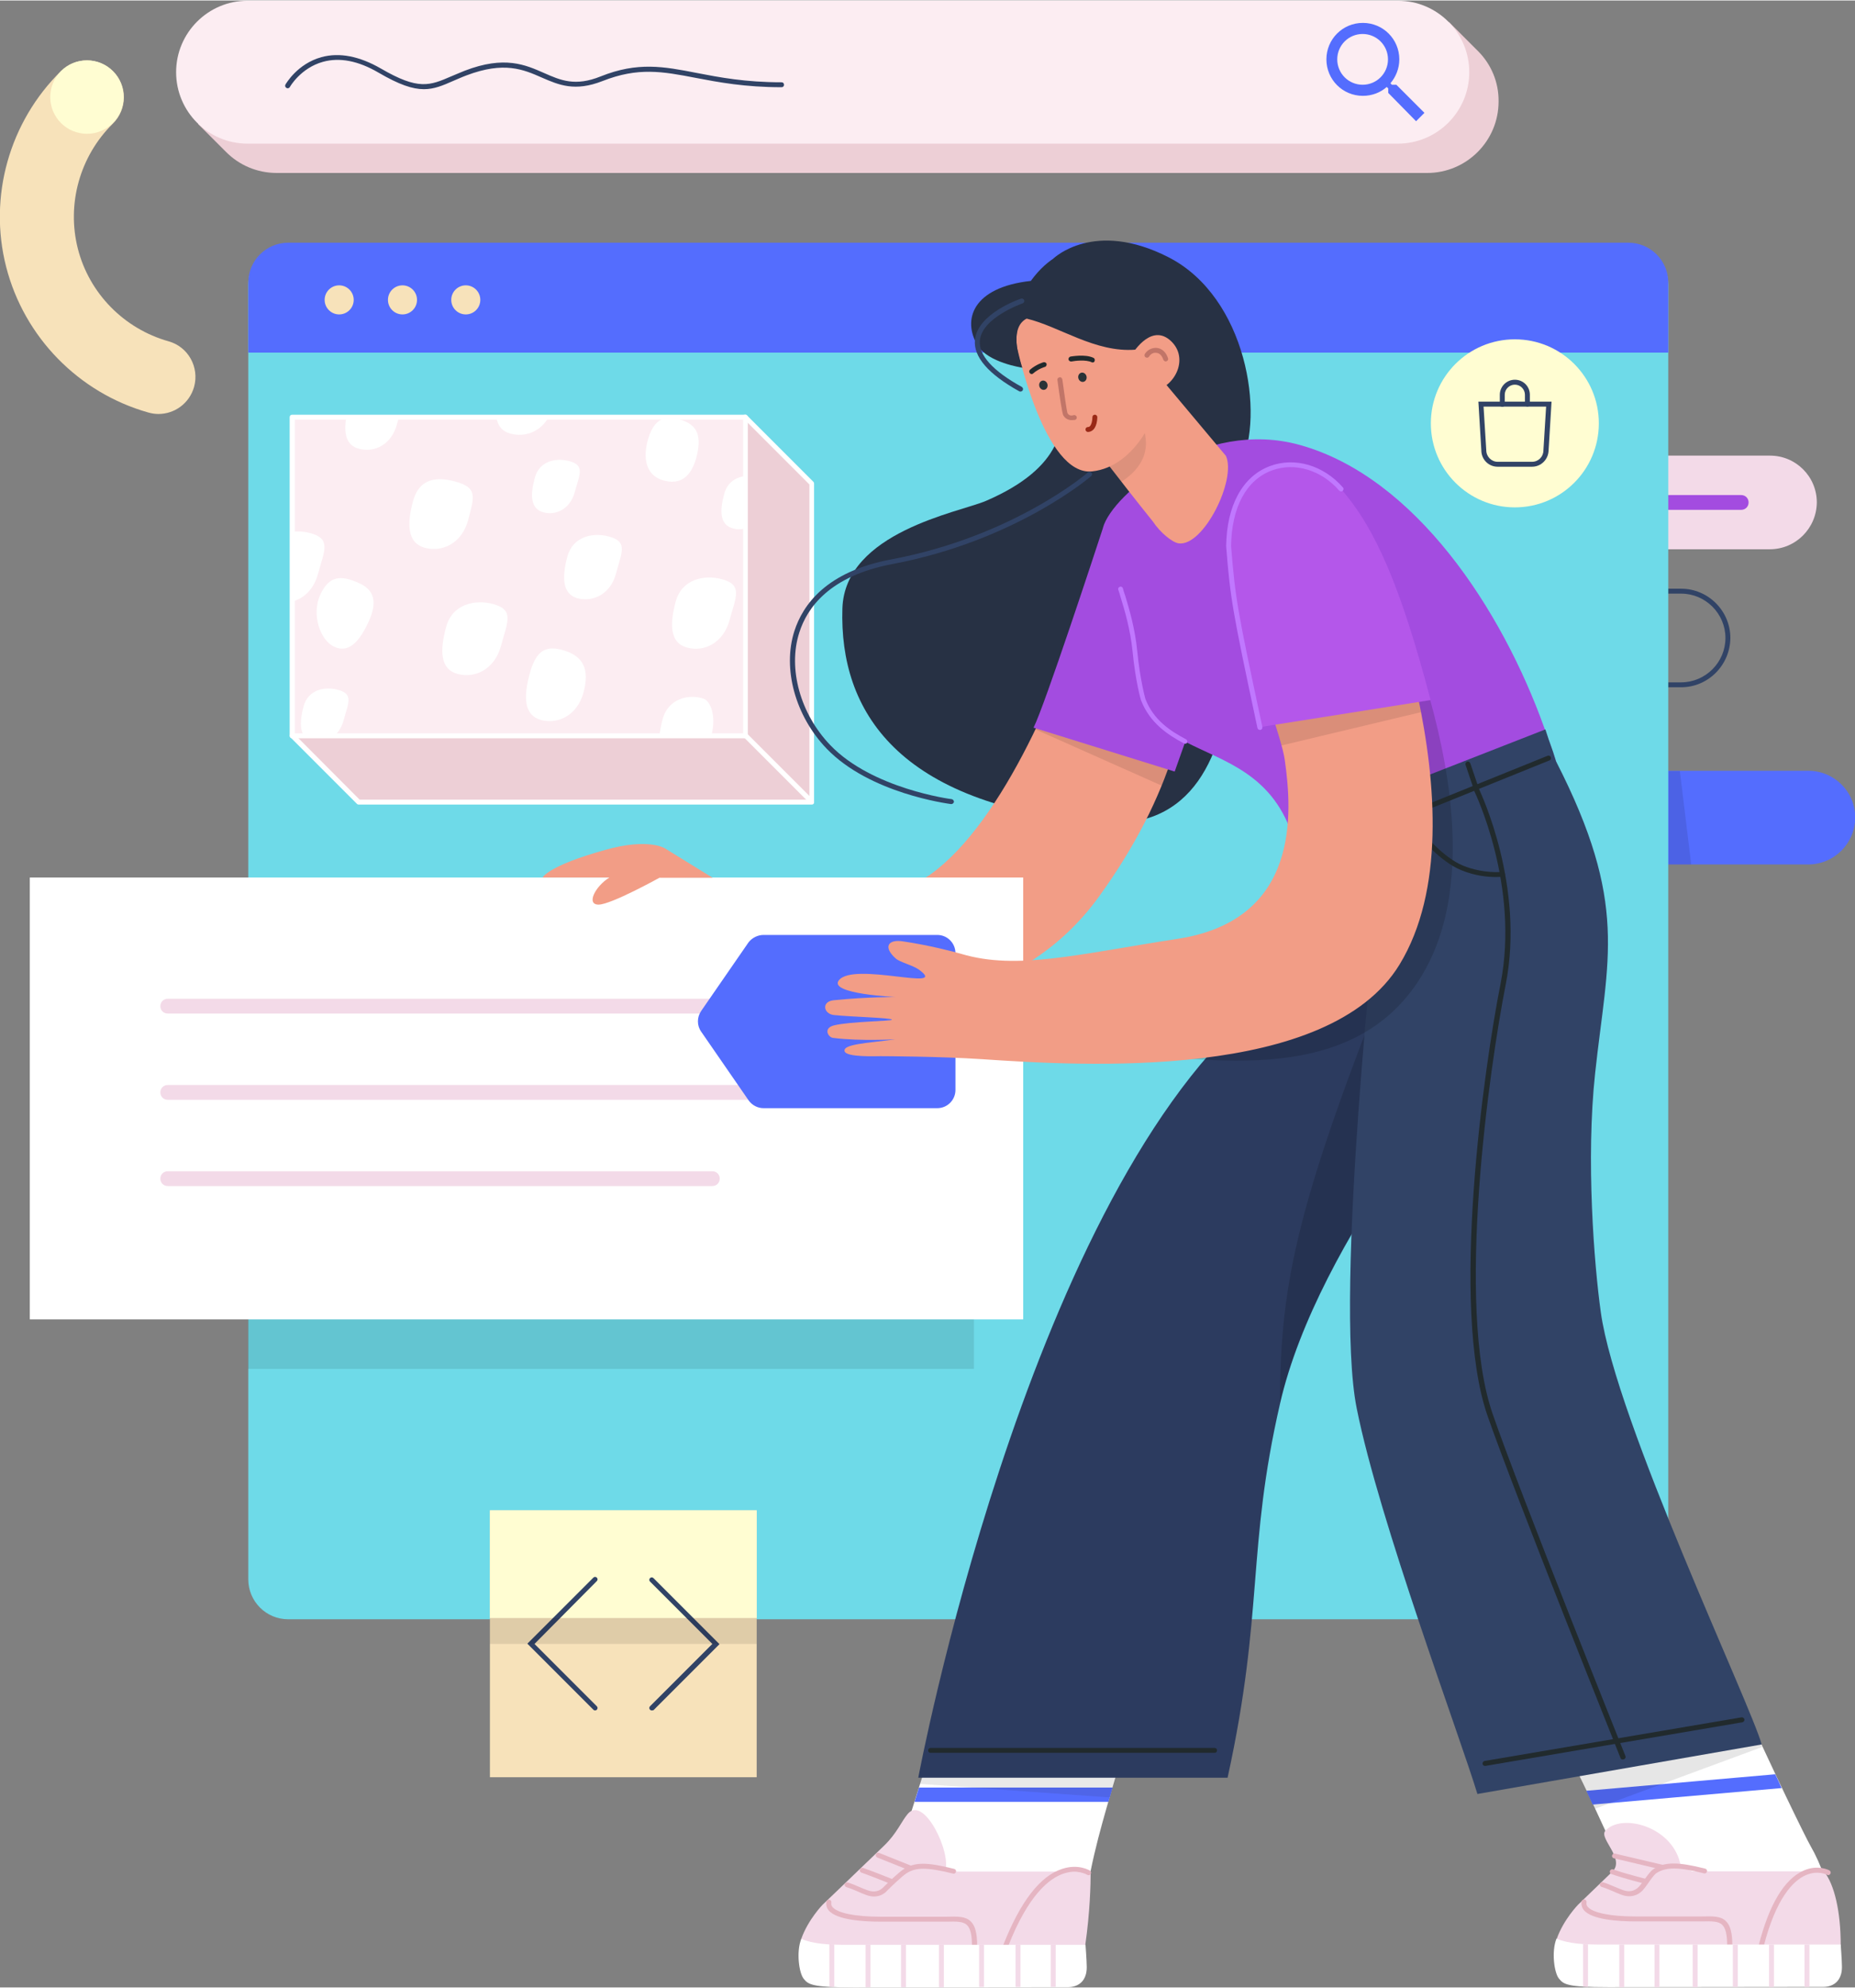 <svg xmlns="http://www.w3.org/2000/svg" xmlns:xlink="http://www.w3.org/1999/xlink" id="Layer_1" x="0px" y="0px" viewBox="0 0 753.1 806.3" style="enable-background:new 0 0 753.1 806.3;" width="773px" height="828px" xml:space="preserve"><rect x="0" y="0" width="753.1" height="806.3" fill="#808080" stroke="none"/><style type="text/css">	.st0{fill:#F7E2BA;}	.st1{fill:#F3DAE8;}	.st2{fill:#A34CE0;}	.st3{fill:#314366;}	.st4{fill:#546DFE;}	.st5{fill:#6EDAE8;}	.st6{opacity:0.1;}	.st7{fill:#FFFDD2;}	.st8{fill:#EDCFD6;}	.st9{fill:#FFFFFF;}	.st10{fill:#FCEDF2;}	.st11{fill:#E5B5C2;}	.st12{fill:#4585FD;}	.st13{fill:#231F20;}	.st14{fill:#273144;}	.st15{fill:#F29D86;}	.st16{fill:#C078FF;}	.st17{fill:#2C3B5F;}	.st18{opacity:0.15;}	.st19{fill:#212A2D;}	.st20{fill:#C17568;}	.st21{fill:#2A3337;}	.st22{fill:#992917;}	.st23{fill:#B457EA;}</style><g>	<g>		<path class="st0" d="M64.3,167.8c-1.3,0-2.7-0.2-4.1-0.6c-28.3-8-50.4-30.6-57.7-59.1c-7.3-28.5,1.3-58.9,22.3-79.5   c5.9-5.8,15.4-5.7,21.2,0.2s5.7,15.4-0.2,21.2C32.4,63.2,27,82.6,31.6,100.7c4.6,18.1,18.7,32.5,36.8,37.6   c8,2.2,12.6,10.5,10.4,18.5C76.9,163.5,70.9,167.8,64.3,167.8z"></path>	</g></g><g>	<path class="st1" d="M718.5,222.7H604.1c-10.5,0-19-8.5-19-19v0c0-10.5,8.5-19,19-19h114.5c10.5,0,19,8.5,19,19v0  C737.5,214.2,729,222.7,718.5,222.7z"></path></g><g>	<path class="st2" d="M706.9,206.7H615c-1.7,0-3-1.3-3-3s1.3-3,3-3h91.9c1.7,0,3,1.3,3,3S708.6,206.7,706.9,206.7z"></path></g><g>	<path class="st3" d="M682.5,278.7H523.3c-11,0-20-9-20-20c0-11,9-20,20-20h159.2c11,0,20,9,20,20  C702.4,269.7,693.5,278.7,682.5,278.7z M523.3,240.7c-9.9,0-18,8.1-18,18c0,9.9,8.1,18,18,18h159.2c9.9,0,18-8.1,18-18  c0-9.9-8.1-18-18-18H523.3z"></path></g><g>	<path class="st4" d="M734.1,350.6H575c-10.5,0-19-8.5-19-19v0c0-10.5,8.5-19,19-19h159.2c10.5,0,19,8.5,19,19v0  C753.1,342.1,744.6,350.6,734.1,350.6z"></path></g><g>	<g>		<g>			<path class="st5" d="M661.2,656.9H117c-9,0-16.2-7.3-16.2-16.2V115.3c0-9,7.3-16.2,16.2-16.2h544.1c9,0,16.2,7.3,16.2,16.2v525.4    C677.4,649.7,670.1,656.9,661.2,656.9z"></path>		</g>	</g></g><g class="st6">	<g>		<rect x="100.7" y="465.6" width="294.7" height="89.7"></rect>	</g></g><g>	<path class="st4" d="M677.4,142.9H100.8v-28.4c0-9,7.3-16.2,16.2-16.2h544.1c9,0,16.2,7.3,16.2,16.2V142.9z"></path></g><g>	<circle class="st7" cx="615" cy="171.6" r="34.1"></circle></g><g>	<g>		<circle class="st0" cx="137.7" cy="121.5" r="5.9"></circle>	</g>	<g>		<circle class="st0" cx="163.4" cy="121.5" r="5.9"></circle>	</g>	<g>		<circle class="st0" cx="189.1" cy="121.5" r="5.9"></circle>	</g></g><g>	<g>		<polygon class="st8" points="329.6,325.3 145.6,325.3 118.7,298.4 145.6,196 302.6,169.1 329.6,196   "></polygon>		<path class="st9" d="M329.6,326.3h-184c-0.3,0-0.5-0.1-0.7-0.3L118,299.1c-0.3-0.3-0.4-0.6-0.3-1l26.9-102.4   c0.1-0.4,0.4-0.7,0.8-0.7l157-26.9c0.3-0.1,0.6,0,0.9,0.3l26.9,26.9c0.2,0.2,0.3,0.4,0.3,0.7v129.3   C330.6,325.9,330.1,326.3,329.6,326.3z M146,324.3h182.6V196.4l-26.3-26.3l-155.9,26.7l-26.6,101.2L146,324.3z"></path>	</g>	<g>		<rect x="118.7" y="169.1" class="st10" width="184" height="129.3"></rect>	</g></g><g>	<path class="st9" d="M363.3,756.3L386,684l79.8-12.1c-6.7,35.7-23.5,74.9-25.3,103.6L363.3,756.3z"></path></g><g>	<g>		<path class="st1" d="M368.6,735.8c-2.6,3-4.4,7.9-9.7,13c-11.4,11-24.9,23.9-24.9,23.9s-5.9,6-8.7,13.9c-1.8,5,116,16.7,114.2,8.3   c-0.4-1.9,0.7-3.2,1.1-5.8c1.9-13.1,2.2-24.7,2.2-29.8h-59.1C386.4,751.6,375.1,728.3,368.6,735.8z"></path>	</g>	<g>		<path class="st11" d="M354.8,769.4c-1,0-2-0.2-3.1-0.6c-1.4-0.5-2.5-1-3.6-1.5c-1.5-0.6-2.8-1.2-4.5-1.7c-0.5-0.2-0.8-0.7-0.7-1.2   c0.2-0.5,0.7-0.8,1.2-0.7c1.7,0.5,3.1,1.1,4.7,1.8c1.1,0.5,2.2,0.9,3.5,1.4c2.5,0.9,4.7,0.5,6.5-1.4c1.5-1.5,6-5.9,8.1-7.2   c4.5-2.9,9.3-2.9,20.5-0.1c0.5,0.1,0.9,0.7,0.7,1.2c-0.1,0.5-0.7,0.9-1.2,0.7c-10.6-2.6-15-2.6-18.9-0.1c-1.7,1.1-5.9,5.1-7.7,6.9   C358.8,768.6,356.9,769.4,354.8,769.4z"></path>	</g>	<g>		<path class="st11" d="M395.6,790.5c-0.6,0-1-0.4-1-1c0-4.5-0.6-7.1-2-8.5c-1.5-1.5-4.3-1.5-8.2-1.4c-0.9,0-1.9,0-3,0h-24.2   c-6.4,0-17.5-0.6-20.8-4.6c-0.8-1-1.1-2.2-0.9-3.5c0.1-0.5,0.6-0.9,1.2-0.8c0.5,0.1,0.9,0.6,0.8,1.2c-0.1,0.7,0,1.2,0.5,1.8   c2,2.4,9.2,3.9,19.3,3.9h24.2c1,0,2,0,3,0c4.2-0.1,7.5-0.2,9.6,1.9c1.8,1.7,2.6,4.8,2.6,9.9C396.6,790,396.2,790.5,395.6,790.5z"></path>	</g>	<g>		<path class="st11" d="M408.3,790.5c-0.1,0-0.2,0-0.4-0.1c-0.5-0.2-0.8-0.8-0.6-1.3c6.9-17.5,14.9-28,23.9-30.9   c6.6-2.2,11.1,0.6,11.3,0.7c0.5,0.3,0.6,0.9,0.3,1.4c-0.3,0.5-0.9,0.6-1.4,0.3c-0.2-0.1-4-2.4-9.6-0.5   c-5.8,1.9-14.4,8.7-22.6,29.7C409.1,790.2,408.7,790.5,408.3,790.5z"></path>	</g>	<g>		<path class="st11" d="M362,764.4c-0.1,0-0.3,0-0.4-0.1c-0.1,0-6.5-2.7-11.9-4.6c-0.5-0.2-0.8-0.8-0.6-1.3s0.8-0.8,1.3-0.6   c5.4,1.9,11.9,4.6,12,4.6c0.5,0.2,0.8,0.8,0.5,1.3C362.8,764.2,362.4,764.4,362,764.4z"></path>	</g>	<g>		<path class="st11" d="M369.6,758.9c-0.1,0-0.2,0-0.4-0.1l-13-5.2c-0.5-0.2-0.8-0.8-0.6-1.3c0.2-0.5,0.8-0.8,1.3-0.6l13,5.2   c0.5,0.2,0.8,0.8,0.6,1.3C370.4,758.6,370,758.9,369.6,758.9z"></path>	</g>	<g>		<g>			<path class="st12" d="M429.3,798.1c0,0-0.1,0.1-0.1,0.1C429.3,798.1,429.3,798.1,429.3,798.1z"></path>		</g>	</g>	<g>		<g>			<path class="st9" d="M346.4,806.3l87.1-0.1c0,0,7.7,0.5,7.7-8.1c0-2.5-0.5-9.1-0.5-9.1c-11.4,0-89.5,0-97,0    c-7.3,0-13.4-0.3-18.4-2.4c-2.1,5.3-0.9,13.9,1,16.2C328.1,805,329.4,806.3,346.4,806.3z"></path>		</g>	</g></g><g>	<g>		<path class="st4" d="M373.1,725.2l-1.8,5.8H450c0.6-1.9,1.1-3.8,1.7-5.8H373.1z"></path>	</g></g><g class="st6">	<polygon class="st13" points="374.5,720.4 373.5,723.7 450.6,729.2 454.8,715.4  "></polygon></g><g>	<path class="st14" d="M427.7,104.7c0,0,16.4-16,46.7-0.5c31.7,16.2,39.2,64,29.2,84.4c-10.1,20.3,20.4,152.1-57.9,145  c-81.2-7.3-105-45.2-103.7-86.9c1-31,47.4-39,58.2-43.6c31.4-13.5,33.1-30.9,30-44.9C427.2,144.2,427.7,104.7,427.7,104.7z"></path></g><g>	<path class="st15" d="M449.3,214.6c1.1,1.2-4.9,15.8-8.2,27.3c-9.1,31.8-33.5,91.4-63.3,112.7c-28.4,20.3-110.3-1.1-110.3-1.1  l-22.8,32.3c0,0,140.1,62.7,201.5-22.2c29.7-41.1,38.1-77.1,38.1-111.1C484.3,246.6,449.3,214.6,449.3,214.6z"></path></g><g class="st6">	<g>		<polygon points="420.8,295 420.4,295.8 471.6,318.6 477.1,304.3 440,294.2   "></polygon>	</g></g><g>	<path class="st8" d="M600.3,20.8L600.3,20.8l-12-12L83.4,41c0,2.1-3,9.1-3,9.1l11.4,11.4h0c5.3,5.3,12.5,8.5,20.6,8.5h467  c16,0,29-13,29-29l0,0C608.5,33.2,605.4,26,600.3,20.8z"></path></g><g>	<g>		<path class="st10" d="M567.5,58.1h-467c-16,0-29-13-29-29v0c0-16,13-29,29-29l467,0c16,0,29,13,29,29v0   C596.5,45.1,583.5,58.1,567.5,58.1z"></path>	</g></g><g>	<path class="st4" d="M566.9,34.2h-1.8l-0.6-0.6c2.2-2.6,3.6-6,3.6-9.7c0-8.2-6.6-14.8-14.8-14.8c-8.2,0-14.8,6.6-14.8,14.8  s6.6,14.8,14.8,14.8c3.7,0,7.1-1.3,9.7-3.6l0.6,0.6v1.8L574.9,49l3.4-3.4L566.9,34.2z M553.2,34.2c-5.7,0-10.3-4.6-10.3-10.3  s4.6-10.3,10.3-10.3c5.7,0,10.3,4.6,10.3,10.3S558.9,34.2,553.2,34.2z"></path></g><g>	<path class="st3" d="M172.1,36c-4.6,0-10-1.8-18.4-6.7c-8.2-4.8-15.8-6.3-22.6-4.4c-9,2.5-13.4,10.1-13.4,10.2  c-0.3,0.5-0.9,0.7-1.4,0.4c-0.5-0.3-0.7-0.9-0.4-1.4c0.2-0.3,4.8-8.4,14.6-11.1c7.3-2,15.4-0.4,24.1,4.6c15.3,8.9,19.8,7,28.8,3.1  c1.6-0.7,3.4-1.4,5.3-2.2c16.1-6.2,24.6-2.4,32.1,0.9c6.8,3,12.7,5.6,23.1,1.4c15-6,25.6-4,38.9-1.4c9.3,1.8,19.8,3.8,34.5,3.8  c0.6,0,1,0.4,1,1s-0.4,1-1,1c-14.9,0-25.5-2-34.9-3.8c-13.5-2.6-23.3-4.4-37.8,1.3c-11.2,4.4-17.7,1.6-24.6-1.4  c-7.5-3.3-15.3-6.7-30.6-0.9c-1.9,0.7-3.6,1.5-5.3,2.2C179.8,34.5,176.3,36,172.1,36z"></path></g><g>	<rect x="12.1" y="355.9" class="st9" width="403.3" height="179.3"></rect></g><g>	<path class="st1" d="M304.8,411.1H68.1c-1.7,0-3-1.3-3-3s1.3-3,3-3h236.7c1.7,0,3,1.3,3,3S306.5,411.1,304.8,411.1z"></path></g><g>	<path class="st1" d="M304.8,446.1H68.1c-1.7,0-3-1.3-3-3s1.3-3,3-3h236.7c1.7,0,3,1.3,3,3S306.5,446.1,304.8,446.1z"></path></g><g>	<path class="st1" d="M289.2,481.1H68.1c-1.7,0-3-1.3-3-3s1.3-3,3-3h221.1c1.7,0,3,1.3,3,3S290.9,481.1,289.2,481.1z"></path></g><g>	<path class="st4" d="M310,379.2h70.5c4.1,0,7.4,3.3,7.4,7.4v55.5c0,4.1-3.3,7.4-7.4,7.4H310c-2.4,0-4.7-1.2-6.1-3.2l-19.2-27.8  c-1.8-2.5-1.8-5.9,0-8.5l19.2-27.8C305.3,380.4,307.6,379.2,310,379.2z"></path></g><g>	<path class="st2" d="M626.9,295c-17.1-47.7-52.2-101.5-99.1-114.6c-39.2-11-76.2,19.9-80,33.5c0,0,0,0.1,0,0.1  c-3,9.2-23.7,72.2-28.2,81.1l57.3,17.8l4.3-12.1c15.6,8.2,36.2,12.9,44.2,40.3l109.8-19.9C633.4,312.8,630.1,304,626.9,295z"></path></g><g>	<path class="st16" d="M481.2,301.6c-0.2,0-0.3,0-0.5-0.1c-6.6-3.5-13.9-8.3-17.5-17.6c-0.1-0.4-2.2-7.5-3.4-19.8  c-0.9-9-3.3-16.9-4.9-22.1c-0.3-1.1-0.6-2.1-0.9-2.9c-0.2-0.5,0.2-1.1,0.7-1.2c0.5-0.2,1.1,0.2,1.2,0.7c0.2,0.9,0.5,1.8,0.9,2.9  c1.6,5.3,4,13.3,4.9,22.5c1.2,12.1,3.3,19.3,3.3,19.4c3.3,8.6,10.2,13.1,16.5,16.4c0.5,0.3,0.7,0.9,0.4,1.4  C481.9,301.4,481.5,301.6,481.2,301.6z"></path></g><g>	<path class="st17" d="M498.4,721.1c14.8-67.6,7.7-92.8,21.3-151.8c15.3-66.7,81.5-144.2,93.3-155.6c31.9-30.9,34-40.5,22.4-92.5  l-7.7-20.7l-103.8,33.4c0,0,12.4,33-15.9,76.5c-92.1,80.6-135.2,310.8-135.2,310.8H498.4z"></path></g><g class="st18">	<g>		<path d="M519.6,569.2c15.3-66.7,81.5-144.2,93.3-155.6c31.9-30.9,34-40.5,22.4-92.5l-7.7-20.7l-103.8,33.4c0,0,63,30.8,34.7,74.3   C524.6,495,519.9,525,519.6,569.2z"></path>	</g></g><g>	<g>		<path class="st9" d="M744.2,773.9c-1.9-8.6-4.8-17.5-9.2-25.1c-1.8-3.1-14.7-29.3-30-63.3l-73.7,14.8c16.5,33.2,29.7,61,29,65.3   L744.2,773.9z"></path>	</g></g><g>	<g>		<path class="st4" d="M720.7,719.8l-76.7,6.7c0.9,1.9,1.8,3.8,2.6,5.6l76.7-6.7C722.5,723.6,721.7,721.7,720.7,719.8z"></path>	</g></g><g class="st6">	<g>		<polygon points="640.9,720 647.5,733.8 715.5,708.7 709.6,699.4 641.6,717.4   "></polygon>	</g></g><g>	<path class="st3" d="M715.2,707.7c-4.1-15.5-59.2-131.3-65.3-175.4c-2.7-19.3-6.1-62-2.3-97c5-46.6,13.8-68.6-15.9-126.6  c-1.8-6.1-2.2-6.2-4.3-12.9l-71.9,28.1l3.9,39.5c0,0-18,161.2-8.6,207.9c9.1,45.6,42,133.3,49,156.5"></path></g><g class="st18">	<g>		<path d="M482.5,391.9c50-7.6,46.6-51.5,43.6-72.6c-2.4-17.4-35.3-89.2-10.5-114.9c7.2-7.5,29.1-5.3,44.4,23.9   c0,0,53.5,107.9,17.1,167.6c-28.8,47.3-91.5,32.9-132.8,30L482.5,391.9z"></path>	</g></g><g>	<path class="st19" d="M577.1,329.2c-0.4,0-0.8-0.2-0.9-0.6c-0.2-0.5,0-1.1,0.6-1.3l51.5-20.8c0.5-0.2,1.1,0,1.3,0.6  c0.2,0.5,0,1.1-0.6,1.3l-51.5,20.8C577.4,329.2,577.3,329.2,577.1,329.2z"></path></g><g>	<path class="st19" d="M607.3,355.7c-3.1,0-8.3-0.4-14.1-2.8c-8.6-3.5-16.5-13.3-16.8-13.7c-0.3-0.4-0.3-1.1,0.2-1.4  c0.4-0.3,1.1-0.3,1.4,0.2c0.1,0.1,7.9,9.8,16,13.1c8.5,3.4,15.8,2.5,15.9,2.5c0.6-0.1,1,0.3,1.1,0.9s-0.3,1-0.9,1.1  C609.9,355.6,608.9,355.7,607.3,355.7z"></path></g><g>	<g>		<g>			<g>				<path class="st14" d="M415.4,149.1c0,0-7.2-1.3-7.6-11.1c-0.2-6.8,3.6-21.4,17.3-26.9c10.4-4.2,26-3.5,30.1-3.4     c7.8,0.1,15.9,5,23.3,15.7c9.1,13.3,3.5,33.6-2.4,40.5c-5.9,6.9-9.3-8.5-8.7-13.5S415.4,149.1,415.4,149.1z"></path>			</g>			<g>				<path class="st15" d="M471.2,153.2l26.5,31.6c4.4,9.6-9.1,36.9-19.2,35.5c-2.6-0.4-7.5-4.4-10.4-8.8     c-14-17.4-28.5-36.6-28.5-36.6S455.7,140.8,471.2,153.2z"></path>			</g>			<g class="st6">				<g>					<path class="st13" d="M456.6,153.6l2.5,9.3c2.1,4.9,14.7,20.2-3.8,32.4c-1.6-1.6-4.3-5.8-5.4-6.9c-6.8-7-6.1-10.1-6.1-10.1      S438,146.7,456.6,153.6z"></path>				</g>			</g>			<g>				<path class="st15" d="M413,141.2c0,0,11.1,51.8,30.3,49.9c18-1.8,29.2-25.5,26.9-36.9c1.7-4.6,0.8-14.4-1.9-23.1     c-2.4-7.7-33.6-16.9-38.6-15.1C408.8,123.2,413,141.2,413,141.2z"></path>			</g>			<g>				<path class="st14" d="M462.9,145.5c0,0,5.6-4.3-1.9-3.8c-16.4,1.3-30.8-9.4-44.2-12.6c-8.1,4.1-1.8,19.9-1.8,19.9     s-13.8-2-18.1-9c-6.3-10.4-2.1-23.6,21.6-26.2c14.1-19.4,32.3-13.7,35-5.5c0,0,17.6,24.4,20.4,29.7     C476.7,143.4,466.9,145.8,462.9,145.5z"></path>			</g>			<g>				<path class="st20" d="M435.1,170.3c-1.1,0-2.5-0.4-3.4-1.9c-0.5-0.8-1.6-8.3-2.4-14.4c-0.1-0.5,0.3-1,0.9-1.1     c0.5-0.1,1,0.3,1.1,0.9c0.8,6.1,1.8,12.9,2.1,13.7c0.8,1.3,2.1,0.9,2.4,0.8c0.5-0.2,1.1,0.1,1.3,0.6c0.2,0.5-0.1,1.1-0.6,1.3     C436.2,170.2,435.7,170.3,435.1,170.3z"></path>			</g>			<g>				<path class="st15" d="M459.4,143.9c0,0,7.3-12.7,15.3-6.3c8,6.5,3.3,18-5.3,20.7C464.4,160,459.4,143.9,459.4,143.9z"></path>			</g>			<g>				<path class="st20" d="M473.3,146.5c-0.4,0-0.8-0.3-1-0.7c-0.5-1.6-1.5-2.7-2.8-2.8c-1.2-0.2-2.3,0.4-3,1.5     c-0.3,0.5-0.9,0.6-1.4,0.3c-0.5-0.3-0.6-0.9-0.3-1.4c1.1-1.7,3-2.6,5-2.4c2.1,0.3,3.7,1.9,4.4,4.2c0.2,0.5-0.1,1.1-0.7,1.2     C473.5,146.5,473.4,146.5,473.3,146.5z"></path>			</g>			<g>				<path class="st19" d="M443.6,146.9c-0.1,0-0.3,0-0.4-0.1c-2.3-1.1-6.7-0.6-8.2-0.3c-0.5,0.1-1.1-0.3-1.2-0.8     c-0.1-0.5,0.3-1.1,0.8-1.2c0.2,0,5.9-1.1,9.3,0.5c0.5,0.2,0.7,0.8,0.5,1.3C444.4,146.6,444,146.9,443.6,146.9z"></path>			</g>			<g>				<path class="st19" d="M418.9,151.6c-0.3,0-0.6-0.1-0.8-0.4c-0.4-0.4-0.3-1.1,0.1-1.4c2.6-2.2,5.4-3,5.5-3     c0.5-0.1,1.1,0.2,1.2,0.7c0.1,0.5-0.2,1.1-0.7,1.2c0,0-2.5,0.7-4.7,2.6C419.3,151.5,419.1,151.6,418.9,151.6z"></path>			</g>			<g>									<ellipse transform="matrix(-0.965 0.264 -0.264 -0.965 904.054 184.49)" class="st21" cx="439.6" cy="153" rx="1.7" ry="1.9"></ellipse>			</g>			<g>									<ellipse transform="matrix(-0.965 0.264 -0.264 -0.965 873.802 194.975)" class="st21" cx="423.8" cy="156.2" rx="1.7" ry="1.9"></ellipse>			</g>			<g>				<path class="st22" d="M441.7,175.1c-0.5,0-1-0.4-1-1c0-0.6,0.4-1,1-1c1.6,0,1.8-3.4,1.8-4c0-0.6,0.4-1,1-1c0.6,0,1,0.5,1,1     C445.4,172.8,444,175,441.7,175.1C441.7,175.1,441.7,175.1,441.7,175.1z"></path>			</g>		</g>	</g>	<g>		<path class="st3" d="M414.3,158.7c-0.2,0-0.3,0-0.5-0.1c-12.6-7-18.6-14-18-20.8c1-10.7,18-16.6,18.7-16.8   c0.5-0.2,1.1,0.1,1.3,0.6c0.2,0.5-0.1,1.1-0.6,1.3c-0.2,0.1-16.5,5.7-17.4,15.1c-0.5,5.9,5.2,12.3,17,18.8   c0.5,0.3,0.7,0.9,0.4,1.4C415,158.5,414.7,158.7,414.3,158.7z"></path>	</g></g><g>	<path class="st15" d="M267.9,355.9c0,0-19.8,11-24.9,11s-1.4-7.4,4.4-11c-7,0-27.1,0-27.1,0s2-4.7,25.4-11.2  c17.7-5,24.3-0.6,24.3-0.6l19.3,11.9H267.9z"></path></g><g>	<path class="st15" d="M555.5,217.2c0,0,49.1,114.3,12.7,174c-28.8,47.3-128.5,41.2-169.8,38.4c-16.7-1.1-39.2-1.2-40.9-1.2  c-2,0-13.9,0.5-14.6-2c-0.8-2.9,9.2-3.3,20.4-4.8c0.6-0.1-14.1,0.8-24.9-0.6c-2,0-4.5-3.9,0.2-5.1c6.4-1.6,23.6-1.7,23.5-2.3  c-0.2-0.8-15.9-1.1-23.6-1.9c-4.2-0.5-5.1-5.5,0-6c13.8-1.4,25.3-1.3,25.3-1.3s-27.3-1.2-23.3-6.7c5.8-7.9,45.3,4.9,32.6-4.4  c-2.5-1.8-7.7-3-9.4-4.5c-5.4-4.8-3-7.9,2.8-7c10.3,1.5,20.8,4.2,23.8,5.1c22.5,6.7,46.9,0.2,87.7-6.1c50-7.6,46.6-51.5,43.6-72.6  c-2.4-17.4-35.3-89.2-10.5-114.9C518.3,185.8,540.1,188,555.5,217.2z"></path></g><g class="st6">	<g>		<polygon points="520.3,302.3 576.9,288.8 575.1,279.7 516.8,290.7   "></polygon>	</g></g><g>	<path class="st3" d="M386.2,326.1c0,0-0.1,0-0.1,0c-1.3-0.2-33-4.3-50.5-22.5c-12.7-13.2-18-32.4-13.1-47.7  c3.4-10.6,12.9-24.2,39.4-29.1c49.5-9.3,79.5-35,79.8-35.3c0.4-0.4,1-0.3,1.4,0.1c0.4,0.4,0.3,1-0.1,1.4  c-0.3,0.3-30.7,26.3-80.7,35.7c-25.5,4.8-34.6,17.7-37.8,27.8c-4.7,14.6,0.4,33,12.6,45.7c17,17.7,49,21.9,49.3,21.9  c0.5,0.1,0.9,0.6,0.9,1.1C387.1,325.8,386.7,326.1,386.2,326.1z"></path></g><g>	<path class="st23" d="M580.8,283.9c-12-45.6-22.3-69.6-36.4-85.7c-15.5-17.7-45.3-12.5-45.7,23.1c1.7,22.1,2.9,27.3,12.7,73.6  l5.6-0.9L580.8,283.9z"></path></g><g>	<path class="st16" d="M511.5,296c-0.5,0-0.9-0.3-1-0.8l-0.6-2.8c-9.3-43.7-10.4-49.3-12.1-70.9c0.2-16.6,6.7-28.5,17.9-32.6  c10-3.7,21.6-0.3,29.5,8.7c0.4,0.4,0.3,1-0.1,1.4c-0.4,0.4-1,0.3-1.4-0.1c-7.3-8.4-18.1-11.6-27.3-8.2c-10.4,3.8-16.4,15-16.6,30.7  c1.7,21.5,2.8,27.1,12.1,70.6l0.6,2.8c0.1,0.5-0.2,1.1-0.8,1.2C511.6,296,511.6,296,511.5,296z"></path></g><g>	<g>		<g>			<path class="st12" d="M735.9,798c0,0-0.1,0.1-0.1,0.1C735.9,798.1,735.9,798.1,735.9,798z"></path>		</g>	</g>	<g>		<path class="st1" d="M651.7,742.8c-2.6,3,8.2,11.4,2.9,16.5c-11.4,11-13.9,13.4-13.9,13.4s-5.9,6-8.7,13.9   c-1.8,5,116,16.7,114.2,8.3c-0.4-1.9,1.1-3.2,1.1-5.8c0-13.5-2.5-24.5-6.8-29.9l-53.4,0l-4.7-1.9   C679.8,741,658.2,735.3,651.7,742.8z"></path>	</g>	<g>		<path class="st11" d="M661.4,769.3c-1,0-2-0.2-3.1-0.6c-1.4-0.5-2.5-1-3.6-1.5c-1.5-0.6-2.8-1.2-4.5-1.7c-0.5-0.2-0.8-0.7-0.7-1.2   c0.2-0.5,0.7-0.8,1.2-0.7c1.7,0.5,3.1,1.1,4.7,1.8c1.1,0.5,2.2,0.9,3.5,1.4c2.5,0.9,4.7,0.5,6.5-1.4c0.6-0.6,1.3-1.7,2.1-2.7   c1.3-1.8,2.6-3.7,3.9-4.5c4.5-2.9,9.8-2.9,20.9-0.1c0.5,0.1,0.9,0.7,0.7,1.2c-0.1,0.5-0.7,0.9-1.2,0.7   c-10.5-2.6-15.4-2.6-19.3-0.1c-0.9,0.6-2.2,2.4-3.3,4c-0.8,1.2-1.6,2.2-2.3,3C665.4,768.5,663.5,769.3,661.4,769.3z"></path>	</g>	<g>		<path class="st11" d="M702.2,790.4c-0.6,0-1-0.4-1-1c0-4.5-0.6-7.1-2-8.5c-1.5-1.5-4.3-1.5-8.2-1.4c-0.9,0-1.9,0-3,0h-24.2   c-6.4,0-17.5-0.6-20.8-4.6c-0.8-1-1.1-2.2-0.9-3.5c0.1-0.5,0.6-0.9,1.2-0.8c0.5,0.1,0.9,0.6,0.8,1.2c-0.1,0.7,0,1.2,0.5,1.8   c2,2.4,9.2,3.9,19.3,3.9h24.2c1,0,2,0,3,0c4.2-0.1,7.5-0.2,9.6,1.9c1.8,1.7,2.6,4.8,2.6,9.9C703.2,790,702.8,790.4,702.2,790.4z"></path>	</g>	<g>		<path class="st11" d="M714.9,790.4c-0.1,0-0.2,0-0.2,0c-0.5-0.1-0.9-0.7-0.7-1.2c4.3-16.7,10.4-26.8,18.2-30.3   c5.8-2.6,10.3-0.2,10.5-0.1c0.5,0.3,0.7,0.9,0.4,1.4c-0.3,0.5-0.9,0.7-1.3,0.4l0,0c-0.2-0.1-3.9-2-8.8,0.2   c-4.9,2.2-11.9,9-17,28.9C715.7,790.1,715.3,790.4,714.9,790.4z"></path>	</g>	<g>		<path class="st11" d="M668,764.2c-0.1,0-0.2,0-0.2,0c-0.1,0-8.2-2-13.6-3.9c-0.5-0.2-0.8-0.8-0.6-1.3c0.2-0.5,0.8-0.8,1.3-0.6   c5.3,1.9,13.3,3.8,13.4,3.9c0.5,0.1,0.9,0.7,0.7,1.2C668.9,763.9,668.5,764.2,668,764.2z"></path>	</g>	<g>		<path class="st11" d="M674.9,758.5c-0.1,0-0.2,0-0.2,0l-19.5-4.6c-0.5-0.1-0.9-0.7-0.7-1.2c0.1-0.5,0.7-0.9,1.2-0.7l19.5,4.6   c0.5,0.1,0.9,0.7,0.7,1.2C675.7,758.2,675.3,758.5,674.9,758.5z"></path>	</g>	<g>		<g>			<path class="st9" d="M653,806.2l87.1-0.1c0,0,7.7,0.5,7.7-8.1c0-2.5-0.5-9.1-0.5-9.1c-11.4,0-89.5,0-97,0    c-7.3,0-13.4-0.3-18.4-2.4c-2.1,5.3-0.9,13.9,1,16.2S636,806.2,653,806.2z"></path>		</g>	</g>	<g>		<path class="st1" d="M642.7,788.7l0,17.3c0.6,0,1.3,0.1,2,0.1l0-17.3C644,788.8,643.3,788.8,642.7,788.7z"></path>		<path class="st1" d="M657.4,788.9l0,17.3l2,0l0-17.3C658.7,788.9,658,788.9,657.4,788.9z"></path>		<path class="st1" d="M671.7,788.9l0,17.3l2,0l0-17.3C673,788.9,672.4,788.9,671.7,788.9z"></path>		<path class="st1" d="M687.2,788.9l0,17.3l2,0l0-17.3C688.5,788.9,687.9,788.9,687.2,788.9z"></path>		<path class="st1" d="M703.5,788.9l0,17.2l2,0l0-17.2C704.8,788.9,704.1,788.9,703.5,788.9z"></path>		<path class="st1" d="M718.2,788.9l0,17.2l2,0l0-17.2C719.6,788.9,718.9,788.9,718.2,788.9z"></path>		<path class="st1" d="M732.6,788.9l0,17.2l2,0l0-17.2C733.9,788.9,733.3,788.9,732.6,788.9z"></path>	</g></g><g>	<path class="st19" d="M658.8,713.8c-0.4,0-0.8-0.2-0.9-0.6c-0.4-1.1-42.9-107-54-138.9c-15.3-44.2-1.4-141.5,5.3-175.3  c7.8-39.9-10.4-77.6-10.6-78l0-0.1l-3.6-10.7c-0.2-0.5,0.1-1.1,0.6-1.3c0.5-0.2,1.1,0.1,1.3,0.6l3.6,10.6  c0.8,1.8,18.6,39.5,10.8,79.2c-6.6,33.6-20.5,130.5-5.3,174.3c11,31.9,53.5,137.7,53.9,138.8c0.2,0.5,0,1.1-0.6,1.3  C659,713.8,658.9,713.8,658.8,713.8z"></path></g><g>	<path class="st19" d="M602.9,716.4c-0.5,0-0.9-0.3-1-0.8c-0.1-0.5,0.3-1.1,0.8-1.2L707,696.7c0.5-0.1,1.1,0.3,1.2,0.8  c0.1,0.5-0.3,1.1-0.8,1.2l-104.3,17.7C603,716.4,602.9,716.4,602.9,716.4z"></path></g><g>	<path class="st19" d="M493.1,711.1H377.8c-0.6,0-1-0.4-1-1s0.4-1,1-1h115.3c0.6,0,1,0.4,1,1S493.7,711.1,493.1,711.1z"></path></g><g>	<rect x="198.9" y="612.7" class="st0" width="108.3" height="108.3"></rect></g><g>	<rect x="198.9" y="612.7" class="st7" width="108.3" height="43.7"></rect></g><g>	<g>		<path class="st3" d="M622,189.2h-14c-3.7,0-6.6-3-6.6-6.6l-1.2-19.8h29.7l-1.2,19.8C628.6,186.3,625.6,189.2,622,189.2z    M602.3,164.8l1.1,17.7c0,2.6,2.1,4.7,4.6,4.7h14c2.6,0,4.6-2.1,4.6-4.6l1.1-17.8H602.3z"></path>	</g>	<g>		<path class="st3" d="M620.1,164.8c-0.6,0-1-0.4-1-1V160c0-2.2-1.8-4.1-4.1-4.1c-2.2,0-4.1,1.8-4.1,4.1v3.9c0,0.6-0.4,1-1,1   s-1-0.4-1-1V160c0-3.3,2.7-6.1,6.1-6.1s6.1,2.7,6.1,6.1v3.9C621.1,164.4,620.6,164.8,620.1,164.8z"></path>	</g></g><g>	<g>		<path class="st3" d="M241.6,693.9c-0.3,0-0.5-0.1-0.7-0.3l-26.8-26.8l26.8-26.8c0.4-0.4,1-0.4,1.4,0c0.4,0.4,0.4,1,0,1.4   L217,666.9l25.3,25.3c0.4,0.4,0.4,1,0,1.4C242.1,693.8,241.9,693.9,241.6,693.9z"></path>	</g>	<g>		<path class="st3" d="M264.6,693.9c-0.3,0-0.5-0.1-0.7-0.3c-0.4-0.4-0.4-1,0-1.4l25.3-25.3l-25.3-25.3c-0.4-0.4-0.4-1,0-1.4   c0.4-0.4,1-0.4,1.4,0l26.8,26.8l-26.8,26.8C265.1,693.8,264.9,693.9,264.6,693.9z"></path>	</g></g><g>	<g>		<path class="st9" d="M185.8,273.3c7.1,1.9,15-1.9,17.6-11.4c2.5-9.5,5.7-14.6-3.3-17c-7.1-1.9-16.5-0.1-19,9.4   C178.5,263.9,178.7,271.4,185.8,273.3z"></path>	</g>	<g>		<path class="st9" d="M190.1,210.7c2.5-9.5,3.8-13-5.3-15.5c-7.1-1.9-14.5-1.6-17.1,7.9s-2.3,17.1,4.8,19S187.6,220.3,190.1,210.7z   "></path>	</g>	<g>		<path class="st9" d="M250.1,232.5c2.2-8.4,5.1-12.9-3-15c-6.3-1.7-14.6-0.1-16.8,8.3c-2.2,8.4-2,15.1,4.2,16.8   C240.8,244.2,247.9,240.9,250.1,232.5z"></path>	</g>	<g>		<path class="st9" d="M161.2,171.8c0.3-1,0.5-1.9,0.8-2.8h-21.4c-1.1,6.5-0.2,11.5,5.1,12.9C152,183.6,159,180.3,161.2,171.8z"></path>	</g>	<g>		<path class="st9" d="M285.8,283.4c-6.1-2.2-14.6-0.1-16.8,8.3c-0.6,2.4-1.1,4.6-1.2,6.6h21C291,290,288.2,284.3,285.8,283.4z"></path>	</g>	<g>		<path class="st9" d="M282.7,185.5c2.2-8.4,0.9-13.5-7.2-15.6c-6.3-1.7-10.4,0.5-12.6,8.9c-2.2,8.4,0.3,14.4,6.6,16   C275.7,196.5,280.4,193.9,282.7,185.5z"></path>	</g>	<g>		<path class="st9" d="M130,241.2c-3.6,7.9-0.1,18.5,5.8,21.1c5.9,2.7,10.3-2.4,13.9-10.3c3.6-7.9,2.2-12.8-3.8-15.5   C138.5,233.1,133.6,233.3,130,241.2z"></path>	</g>	<g>		<path class="st9" d="M139.5,292.1c1.9-7,4.2-10.7-2.4-12.4c-5.2-1.4-12.1-0.1-13.9,6.9c-1.3,5-1.6,9.3,0.3,11.8h12.3   C137.4,296.9,138.8,294.8,139.5,292.1z"></path>	</g>	<g>		<path class="st9" d="M302.6,193c-3.8,0.4-7.4,2.6-8.6,7.3c-1.9,7-1.7,12.5,3.5,13.9c1.7,0.5,3.5,0.5,5.1,0V193z"></path>	</g>	<g>		<path class="st9" d="M233.4,199.3c1.9-7,4.2-10.7-2.4-12.4c-5.2-1.4-12.1-0.1-13.9,6.9c-1.9,7-1.7,12.5,3.5,13.9   S231.6,206.3,233.4,199.3z"></path>	</g>	<g>		<path class="st9" d="M219.7,292c6.9,1.8,14.7-1.9,17.2-11.2s0.1-14.9-8.8-17.3c-6.9-1.8-10.6,0.6-13.1,9.9S212.7,290.1,219.7,292z   "></path>	</g>	<g>		<path class="st9" d="M207.4,175.8c5.7,1.5,12-0.7,15.4-6.8h-21.3C202,172.5,203.8,174.9,207.4,175.8z"></path>	</g>	<g>		<path class="st9" d="M279,262.6c6.9,1.9,14.7-1.9,17.2-11.2c2.5-9.3,5.6-14.3-3.3-16.6c-6.9-1.8-16.1-0.1-18.6,9.2   S272,260.8,279,262.6z"></path>	</g>	<g>		<path class="st9" d="M118.7,243.9c4.6-1.2,8.7-4.9,10.4-11.2c2.5-9.3,5.6-14.3-3.3-16.6c-2.2-0.6-4.7-0.8-7.1-0.5V243.9z"></path>	</g></g><g>	<path class="st9" d="M302.6,299.4h-184c-0.6,0-1-0.4-1-1V169.1c0-0.6,0.4-1,1-1h184c0.6,0,1,0.4,1,1v129.3  C303.6,298.9,303.2,299.4,302.6,299.4z M119.7,297.4h182V170.1h-182V297.4z"></path></g><g>	<circle class="st7" cx="35.3" cy="39.2" r="14.9"></circle></g><g class="st6">	<g>		<rect x="198.9" y="656.4" width="108.3" height="10.5"></rect>	</g></g><g>			<rect x="297.1" y="310.8" transform="matrix(0.707 0.707 -0.707 0.707 313.094 -132.187)" class="st9" width="38.1" height="2"></rect></g><g class="st6">	<g>		<polygon points="686.6,350.6 677.4,350.6 677.4,312.7 682,312.7   "></polygon>	</g></g><g>	<path class="st1" d="M336.7,788.7l0,17.3c0.6,0,1.3,0.1,2,0.1l0-17.3C338.1,788.8,337.4,788.8,336.7,788.7z"></path>	<path class="st1" d="M351.4,788.9l0,17.3l2,0l0-17.3C352.7,788.9,352,788.9,351.4,788.9z"></path>	<path class="st1" d="M365.8,788.9l0,17.3l2,0l0-17.3C367.1,788.9,366.4,788.9,365.8,788.9z"></path>	<path class="st1" d="M381.2,788.9l0,17.3l2,0l0-17.3C382.6,788.9,381.9,788.9,381.2,788.9z"></path>	<path class="st1" d="M397.5,788.9l0,17.2l2,0l0-17.2C398.8,788.9,398.2,788.9,397.5,788.9z"></path>	<path class="st1" d="M412.3,788.9l0,17.2l2,0l0-17.2C413.6,788.9,412.9,788.9,412.3,788.9z"></path>	<path class="st1" d="M426.6,788.9l0,17.2l2,0l0-17.2C428,788.9,427.3,788.9,426.6,788.9z"></path></g></svg>